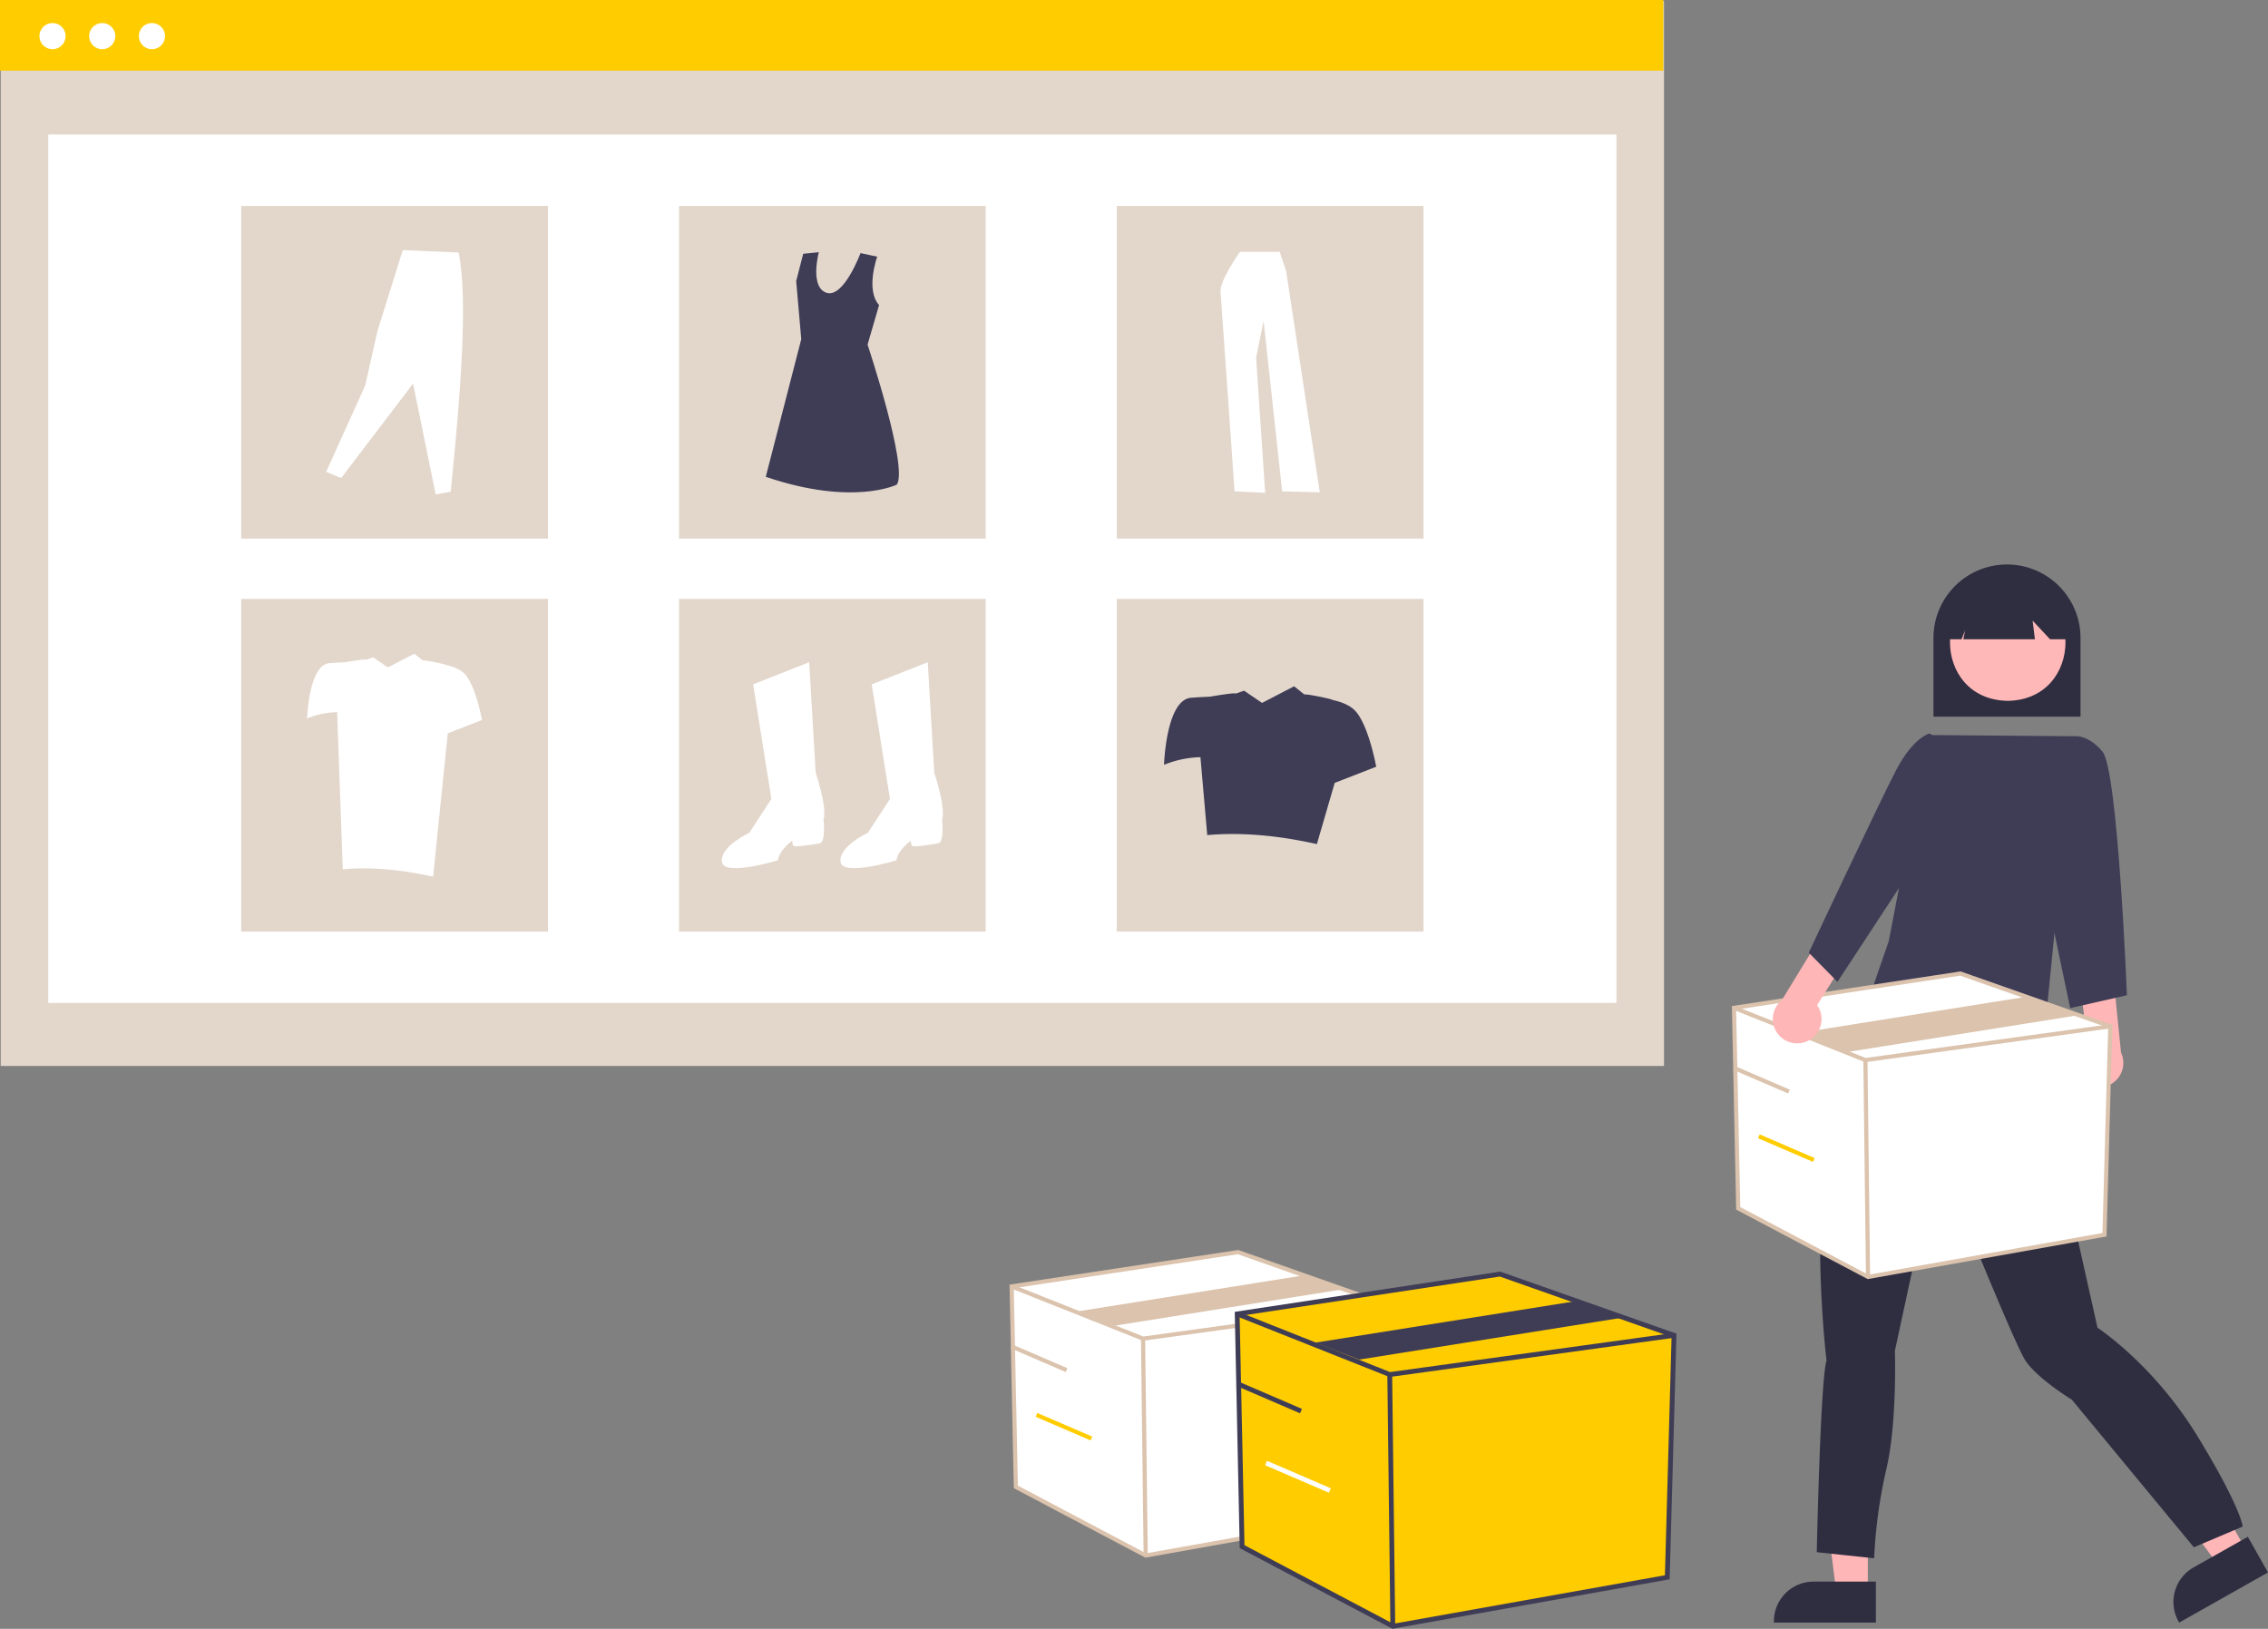 <svg xmlns="http://www.w3.org/2000/svg" width="879.125" height="631.485"><rect width="100%" height="100%" fill="#808080" stroke="none"/><path fill="#e3d7cc" d="M.275.365H645v412.91H.275z" data-name="Rectangle 338"/><path fill="#fff" d="M18.711 52.154h607.853v336.693H18.711z" data-name="Rectangle 339"/><path fill="#fc0" d="M0 0h644.725v27.39H0z" data-name="Rectangle 340"/><circle cx="20.355" cy="14.004" r="5.077" fill="#fff" data-name="Ellipse 513"/><circle cx="39.624" cy="14.004" r="5.077" fill="#fff" data-name="Ellipse 514"/><circle cx="58.893" cy="14.004" r="5.077" fill="#fff" data-name="Ellipse 515"/><path fill="#e3d7cc" d="M93.5 79.848h118.887V208.83H93.5z" data-name="Rectangle 341"/><path fill="#e3d7cc" d="M263.193 79.848H382.08V208.83H263.193z" data-name="Rectangle 342"/><path fill="#e3d7cc" d="M432.885 79.848h118.887V208.83H432.885z" data-name="Rectangle 343"/><path fill="#e3d7cc" d="M93.5 232.176h118.887v128.982H93.5z" data-name="Rectangle 344"/><path fill="#e3d7cc" d="M263.193 232.176H382.08v128.982H263.193z" data-name="Rectangle 345"/><path fill="#e3d7cc" d="M432.885 232.176h118.887v128.982H432.885z" data-name="Rectangle 346"/><path fill="#fff" d="m291.928 265.325 21.722-8.588 2.526 42.939s4.546 13.134 3.031 18.186c0 0 1.01 8.588-1.516 9.093s-9.6 1.516-10.1 1.01-.505-2.021-.505-2.021-5.052 3.536-5.557 7.577c0 0-21.217 6.567-21.722.505s10.608-11.114 10.608-11.114l8.588-13.134Z" data-name="Path 2643"/><path fill="#fff" d="m337.9 265.325 21.719-8.588 2.526 42.939s4.546 13.134 3.031 18.186c0 0 1.01 8.588-1.516 9.093s-9.6 1.516-10.1 1.01-.505-2.021-.505-2.021-5.052 3.536-5.557 7.577c0 0-21.217 6.567-21.722.505s10.608-11.114 10.608-11.114l8.588-13.134Z" data-name="Path 2644"/><path fill="#3f3d56" d="M340.022 99.51s-4.625 12.924.734 18.752l-4.468 15.353s15.874 47.622 11.339 54.274c0 0-16.932 8.466-50.8-3.024l13.757-53.367-1.965-22.526 2.721-10.583 6.047-.6s-3.628 13.606 3.024 15.723 13.141-15.383 13.141-15.383Z" data-name="Path 2645"/><path fill="#fff" d="m126.421 182.937 5.837 2.388 27.858-36.613 8.755 42.98 5.837-1.061c3.744-37.055 6.8-74.85 3.051-92.726l-21.623-.929-9.816 31.311-4.776 21.225Z" data-name="Path 2646"/><path fill="#fff" d="M480.678 97.612s-7.966 11.074-7.577 15.543 5.44 77.327 5.44 77.327l11.852.583-3.5-52.458 2.914-14.183 7.189 66.058 14.572.389-13.017-85.681-2.526-7.577Z" data-name="Path 2647"/><path fill="#3f3d56" d="M525.7 276.018c-2.115-2.538-5.751-3.91-9.242-4.652.1-.317-10.618-2.532-10.8-2.076l-4.041-3.219-12.417 6.447-6.977-4.75-3.241 1.15c.132-.572-10.061 1.194-10.061 1.194-1.947.07-4.434.192-7.218.406-9.749.75-10.5 26-10.5 26a39.85 39.85 0 0 1 14.113-2.955l2.635 30.2c13.553-1.162 27.767.19 42.5 3.5l6.909-23.74 16.089-6.257s-2.749-15.249-7.749-21.248Z" data-name="Path 2648"/><path fill="#fff" d="M180.441 261.637c-1.743-2.091-4.738-3.222-7.615-3.833.086-.262-8.749-2.086-8.9-1.71l-3.33-2.652-10.229 5.312-5.749-3.913-2.67.948c.109-.471-8.29.983-8.29.983-1.6.058-3.654.158-5.947.335-8.033.618-8.651 21.421-8.651 21.421a32.837 32.837 0 0 1 11.629-2.435l2.171 60.914c11.167-.958 22.879.157 35.015 2.884l5.692-55.59 13.257-5.155s-2.264-12.564-6.383-17.509Z" data-name="Path 2649"/><path fill="#2f2e41" d="M749.45 277.851h57v-30.5a28.5 28.5 0 1 0-57 0Z" data-name="Path 2682"/><path fill="#ffb6b6" d="M724.005 617.195h-12.259l-5.833-47.292h18.094Z" data-name="Path 2683"/><path fill="#2f2e41" d="M727.132 613.192h-24.145a15.387 15.387 0 0 0-15.386 15.385v.5h39.531Z" data-name="Path 2684"/><path fill="#ffb6b6" d="m870.559 600.834-10.676 6.027-28.328-38.311 15.757-8.895Z" data-name="Path 2685"/><path fill="#2f2e41" d="m871.314 595.811-21.025 11.866a15.387 15.387 0 0 0-5.834 20.963l.246.435 34.424-19.433Z" data-name="Path 2686"/><path fill="#2f2e41" d="m792.205 404.524.946 4.73s2.838 2.838 1.419 4.257-.946 8.042-.946 8.042c.794 12.076 16.573 79.936 19.395 93.189 0 0 21.76 14.191 38.789 42.1s17.5 35.005 17.5 35.005l-18.918 8.043-47.3-57.238s-13.245-8.042-17.976-15.137-34.064-80.418-34.064-80.418l-16.56 76.633s.946 27.909-3.311 45.885a192.522 192.522 0 0 0-4.73 34.532l-22.233-2.365s1.419-67.172 3.784-74.268c0 0-9.934-81.836 9.934-114.476l16.012-42.687 15.682-6.036Z" data-name="Path 2687"/><path fill="#ffb8b8" d="M778.244 226.307c-29.847.51-29.842 44.907 0 45.412 29.845-.51 29.841-44.907 0-45.412Z" data-name="Path 2688"/><path fill="#2f2e41" d="M755.273 247.835h5.073l1.381-3.454-.691 3.454h27.745l-.9-7.227 6.744 7.227h6.727v-3.916a23.038 23.038 0 1 0-46.076-.033v.033Z" data-name="Path 2689"/><path fill="#3f3d56" d="m747.466 284.977 56.4.457-11.916 120.917s-65.959-3.481-66-23.614l6.179-17.891Z" data-name="Path 2690"/><path fill="#ffb6b6" d="M806.29 418.04a9.377 9.377 0 0 1 2.7-14.122l-2.451-21.287 12.573-4.645 3.039 30.111a9.428 9.428 0 0 1-15.861 9.943Z" data-name="Path 2693"/><path fill="#3f3d56" d="m796.45 295.851 7.421-10.373s5.079-1.127 11.079 5.873 9.5 94.5 9.5 94.5l-22 5-13-62Z" data-name="Path 2694"/><path fill="#fff" d="m672.135 390.739 1.636 77.737 50.325 26.595 91.648-16.366 2.251-80.806-58.099-20.458-87.761 13.298z"/><path fill="#dbc3ad" d="m723.965 495.91-50.987-26.944-1.662-78.916 88.658-13.433.19.066 58.65 20.652-2.284 82.046Zm-49.4-27.924 49.662 26.245 90.732-16.202 2.216-79.567-57.356-20.196-86.866 13.161Z"/><path fill="#dbc3ad" d="m722.973 411.816-.197-.078-50.938-20.253.593-1.493 50.742 20.174 94.712-13.063.22 1.592-95.132 13.121z"/><path fill="#dbc3ad" d="m722.27 411.001 1.606-.02 1.023 84.08-1.607.02zM716.536 407.792l-18.362-7.444 88.395-14.085 18.362 7.443-88.395 14.086zM671.817 414.765l.636-1.476 21.296 9.17-.636 1.475z"/><path fill="#fc0" d="m681.46 441.286.636-1.476 21.296 9.17-.636 1.475z"/><path fill="#fff" d="m392.135 498.739 1.636 77.737 50.325 26.595 91.648-16.366 2.251-80.806-58.099-20.458-87.761 13.298z"/><path fill="#dbc3ad" d="m443.965 603.91-50.987-26.944-1.662-78.916 88.658-13.433.19.066 58.65 20.652-2.284 82.046Zm-49.4-27.924 49.662 26.245 90.732-16.202 2.216-79.567-57.356-20.196-86.866 13.161Z"/><path fill="#dbc3ad" d="m442.973 519.816-.197-.078-50.938-20.253.593-1.493 50.742 20.174 94.712-13.063.22 1.592-95.132 13.121z"/><path fill="#dbc3ad" d="m442.27 519.001 1.606-.02 1.023 84.08-1.607.02zM432.088 513.962l-13.914-5.614 88.395-14.085 13.913 5.614-88.394 14.085zM391.817 522.765l.636-1.476 21.296 9.17-.636 1.475z"/><path fill="#fc0" d="m401.46 549.286.636-1.476 21.296 9.17-.636 1.475zM479.563 509.397l1.9 90.241 58.419 30.872 106.389-18.998 2.612-93.803-67.443-23.748-101.877 15.436z"/><path fill="#3f3d56" d="m539.73 631.485-59.189-31.279-1.928-91.608 102.917-15.594.22.077 68.085 23.974-2.653 95.241Zm-57.346-32.416 57.65 30.466 105.325-18.808 2.572-92.364-66.581-23.445-100.837 15.279Z"/><path fill="#3f3d56" d="m538.578 533.865-.228-.091-59.132-23.51.689-1.734 58.903 23.419 109.945-15.164.255 1.848-110.432 15.232z"/><path fill="#3f3d56" d="m537.761 532.918 1.866-.023 1.187 97.603-1.866.023zM526.888 527.112l-17.098-6.559 102.612-16.351 17.099 6.559-102.613 16.351zM479.194 537.289l.738-1.714 24.722 10.644-.738 1.714z"/><path fill="#fff" d="m490.388 568.074.738-1.714 24.722 10.644-.738 1.714z"/><path fill="#ffb6b6" d="M700.668 403.593a9.377 9.377 0 0 0 3.673-13.9l11.422-18.13-9.324-9.628-15.771 25.829a9.428 9.428 0 0 0 10 15.83Z" data-name="Path 2691"/><path fill="#3f3d56" d="m756.133 289.743-8.183-5.392s-6.315 1.416-13.031 14.334-33.8 70.672-33.8 70.672l11.133 11.3 29.7-45.309Z" data-name="Path 2692"/></svg>
